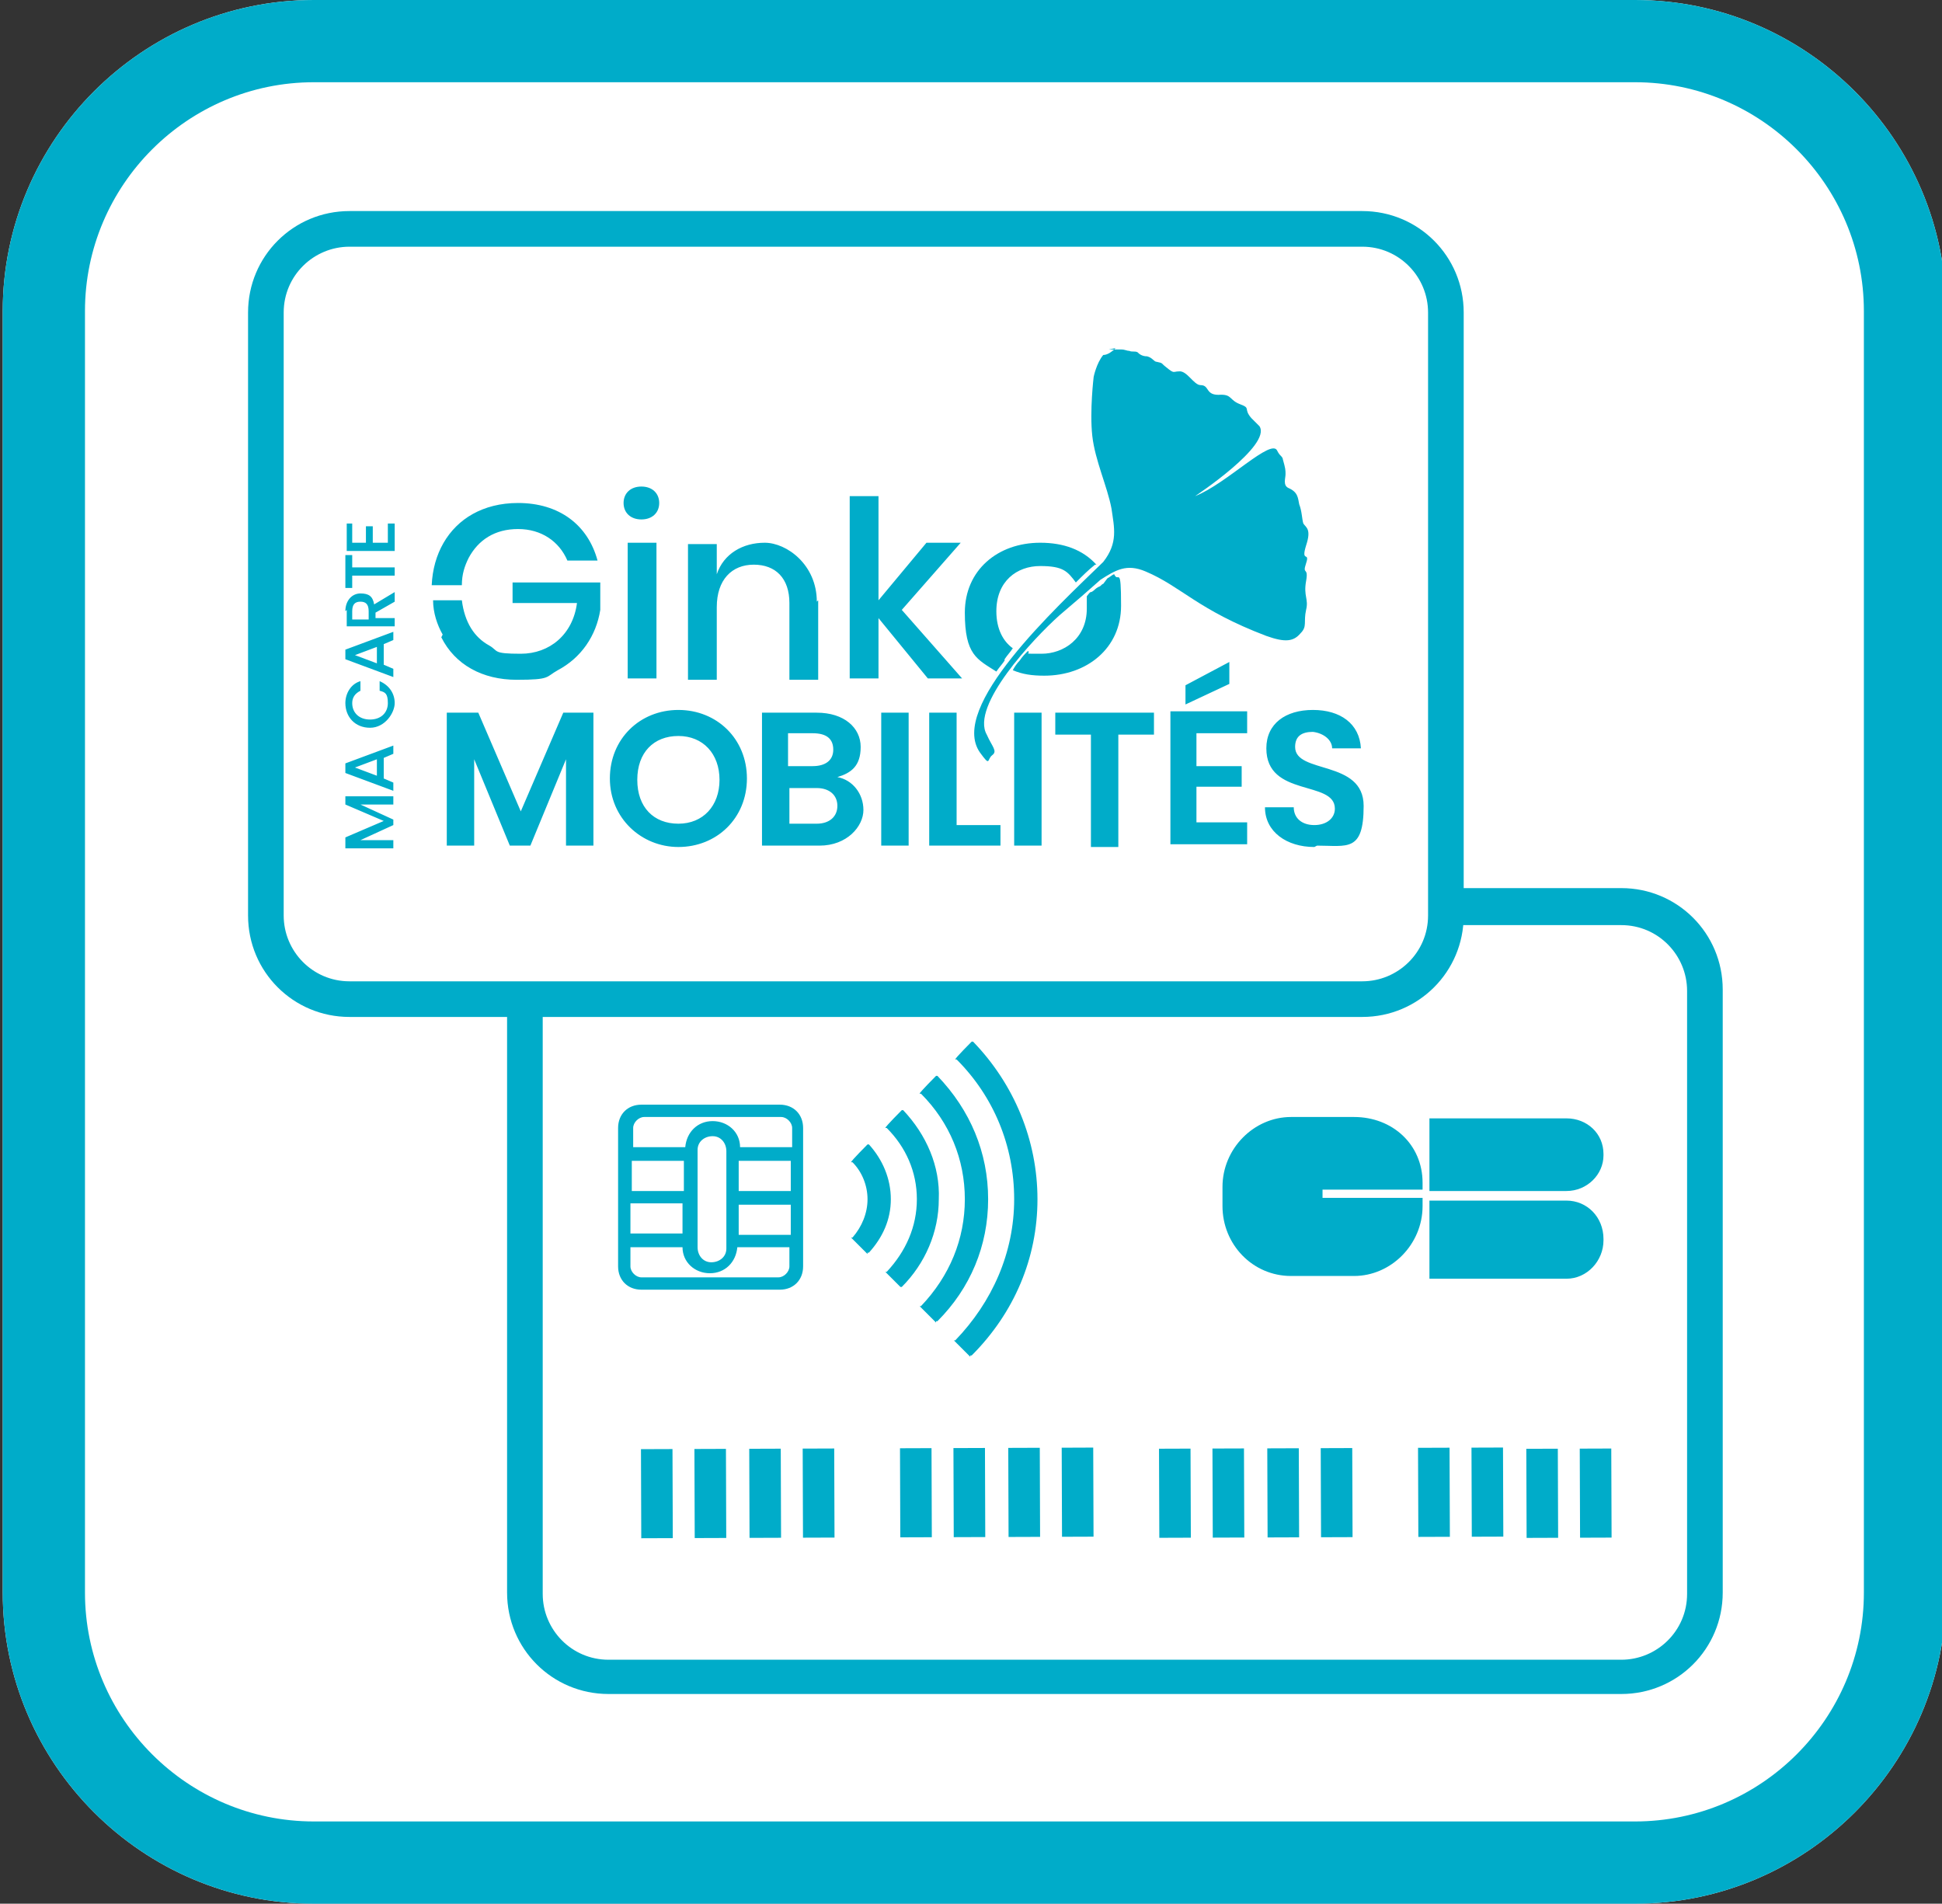 <?xml version="1.0" encoding="UTF-8"?>
<svg xmlns="http://www.w3.org/2000/svg" version="1.2" viewBox="0 0 141.7 138.9">
  <rect x="0" y="0" width="141.7" height="138.9" fill="#333333" stroke="none"/>
  <path fill="#fff" d="M119.3 0H22.9C10.4 0 .2 10.2.2 22.7v93.5c0 12.5 10.2 22.7 22.7 22.7h96.4c12.5 0 22.7-10.2 22.7-22.7V22.7C142 10.2 131.8 0 119.3 0"></path>
  <path fill="#00acc9" d="M119.3 6c9.2 0 16.7 7.5 16.7 16.7v93.5c0 9.2-7.5 16.7-16.7 16.7H22.9c-9.2 0-16.7-7.5-16.7-16.7V22.7C6.2 13.5 13.7 6 22.9 6zm0-6H22.9C10.4 0 .2 10.2.2 22.7v93.5c0 12.5 10.2 22.7 22.7 22.7h96.4c12.5 0 22.7-10.2 22.7-22.7V22.7C142 10.2 131.8 0 119.3 0"></path>
  <rect width="86" height="56.1" x="38.3" y="66.2" fill="#fff" rx="6.1" ry="6.1"></rect>
  <path fill="#00acc9" d="M118.2 123.6H44.4c-4.1 0-7.4-3.3-7.4-7.4v-44c0-4.1 3.3-7.4 7.4-7.4h73.9c4.1 0 7.4 3.3 7.4 7.4v44c0 4.1-3.3 7.4-7.4 7.4ZM44.4 67.5c-2.6 0-4.8 2.1-4.8 4.8v44c0 2.6 2.1 4.8 4.8 4.8h73.9c2.6 0 4.8-2.1 4.8-4.8v-44c0-2.6-2.1-4.8-4.8-4.8z"></path>
  <g fill="#00acc9">
    <path d="m69.8 97.8 1 1c3-3 4.7-7 4.7-11.3s-1.7-8.3-4.7-11.3l-1 1c2.8 2.8 4.3 6.4 4.3 10.3s-1.5 7.6-4.3 10.3"></path>
    <path d="m70.8 99-1.2-1.2h.1C72.4 95 74 91.4 74 87.5s-1.5-7.5-4.2-10.2h-.1c0-.1 1.2-1.3 1.2-1.3h.1c3 3.1 4.7 7.2 4.7 11.5s-1.7 8.3-4.8 11.4h-.1Zm-.8-1.2.8.8c2.9-3 4.6-6.9 4.6-11.1s-1.6-8.1-4.5-11.1l-.8.8c2.7 2.8 4.2 6.4 4.2 10.3s-1.5 7.5-4.2 10.3Z"></path>
    <path d="m67.3 95.3 1 1c4.9-4.8 4.9-12.7 0-17.6l-1 1c4.3 4.3 4.3 11.3 0 15.6"></path>
    <path d="m68.3 96.5-1.2-1.2h.1c2.1-2.2 3.2-4.9 3.2-7.8s-1.1-5.6-3.2-7.7h-.1c0-.1 1.2-1.3 1.2-1.3h.1c2.4 2.5 3.7 5.6 3.7 9s-1.3 6.5-3.7 8.9h-.1Zm-.8-1.2.8.8c2.3-2.3 3.5-5.3 3.5-8.6 0-3.2-1.2-6.3-3.5-8.6l-.8.8c2.1 2.1 3.2 4.9 3.2 7.8s-1.1 5.7-3.2 7.8M63.3 91.3c1-1 1.6-2.3 1.6-3.8 0-1.4-.6-2.8-1.6-3.8l-1 1c.7.7 1.2 1.7 1.2 2.8s-.4 2-1.2 2.8z"></path>
    <path d="m63.3 91.5-1.2-1.2h.1c.7-.8 1.1-1.8 1.1-2.8s-.4-2-1.1-2.7h-.1c0-.1 1.2-1.3 1.2-1.3h.1c1 1.1 1.6 2.5 1.6 4s-.6 2.8-1.6 3.9h-.1Zm-.8-1.2.8.8c.9-1 1.4-2.2 1.4-3.6 0-1.3-.5-2.6-1.4-3.6l-.8.8c.7.8 1.1 1.7 1.1 2.8 0 1-.4 2-1.1 2.8"></path>
    <path d="m64.8 92.8 1 1c1.7-1.7 2.6-3.9 2.6-6.3s-.9-4.6-2.6-6.3l-1 1c1.4 1.4 2.2 3.3 2.2 5.3s-.8 3.9-2.2 5.3"></path>
    <path d="m65.8 94-1.2-1.2h.1c1.4-1.5 2.2-3.3 2.2-5.3s-.8-3.8-2.2-5.2h-.1c0-.1 1.2-1.3 1.2-1.3h.1c1.7 1.8 2.7 4.1 2.6 6.5 0 2.4-1 4.7-2.7 6.4h-.1Zm-.8-1.2.8.8c1.6-1.6 2.5-3.8 2.5-6.1s-.9-4.4-2.5-6.1l-.8.8c1.4 1.4 2.1 3.3 2.1 5.3s-.8 3.9-2.2 5.3ZM56.9 93.2H46.8c-.4 0-.8-.4-.8-.8V91h3.8c0 1.1.9 1.9 2 1.9s1.9-.8 2-1.9h3.8v1.4c0 .4-.4.8-.8.8m-9.9-11.7H57c.4 0 .8.4.8.8v1.4H54c0-1.1-.9-1.9-2-1.9s-1.9.8-2 1.9h-3.8v-1.4c0-.4.4-.8.8-.8m6.9 6.4h3.8v2.2h-3.8zm3.8-3.2v2.2h-3.8v-2.2zm-6.8-.8c0-.6.5-1 1.1-1s1 .5 1 1.1v7.1c0 .6-.5 1-1.1 1s-1-.5-1-1.1zm-1 3h-3.8v-2.2h3.8zM46 90v-2.2h3.8V90zm10.9-9.4H46.8c-1 0-1.7.7-1.7 1.7v10.1c0 1 .7 1.7 1.7 1.7h10.1c1 0 1.7-.7 1.7-1.7V82.3c0-1-.7-1.7-1.7-1.7M46.769 105.736l2.3-.008.022 6.5-2.3.008zM50.669 105.723l2.3-.008.022 6.5-2.3.008zM54.669 105.709l2.3-.008.022 6.5-2.3.008zM58.569 105.695l2.3-.008.022 6.5-2.3.008zM65.669 105.67l2.3-.008.022 6.5-2.3.008zM69.569 105.657l2.3-.008.022 6.5-2.3.008zM73.569 105.643l2.3-.008.022 6.5-2.3.008zM77.468 105.63l2.3-.009.023 6.5-2.3.008zM84.568 105.704l2.3-.008.023 6.5-2.3.008zM88.468 105.69l2.3-.007.023 6.5-2.3.008zM92.468 105.677l2.3-.008.023 6.5-2.3.008zM96.368 105.663l2.3-.008.023 6.5-2.3.008zM103.468 105.638l2.3-.008.023 6.5-2.3.008zM107.368 105.625l2.3-.008.023 6.5-2.3.008zM111.368 105.71l2.3-.007.023 6.5-2.3.008zM115.268 105.697l2.3-.008.023 6.5-2.3.008z"></path>
  </g>
  <g fill="#00acc9" fill-rule="evenodd">
    <path d="M117 84.2c0-1.5-1.2-2.6-2.7-2.6h-10v5.3h10c1.5 0 2.7-1.2 2.7-2.6ZM117 90.4c0-1.6-1.2-2.8-2.7-2.8h-10v5.7h10c1.5 0 2.7-1.3 2.7-2.8ZM96.5 87.5v-.7h7.3v-.5c0-2.8-2.2-4.8-5-4.8h-4.6c-2.7 0-5 2.3-5 5.1V88c0 2.8 2.2 5.1 5 5.1h4.6c2.7 0 5-2.3 5-5.1v-.6h-7.3Z"></path>
  </g>
  <rect width="86" height="56.1" x="19.4" y="16.7" fill="#fff" rx="6.1" ry="6.1"></rect>
  <path fill="#00acc9" d="M99.4 74.2H25.5c-4.1 0-7.4-3.3-7.4-7.4v-44c0-4.1 3.3-7.4 7.4-7.4h73.9c4.1 0 7.4 3.3 7.4 7.4v44c0 4.1-3.3 7.4-7.4 7.4M25.5 18c-2.6 0-4.8 2.1-4.8 4.8v44c0 2.6 2.1 4.8 4.8 4.8h73.9c2.6 0 4.8-2.1 4.8-4.8v-44c0-2.6-2.1-4.8-4.8-4.8z"></path>
  <g fill="#00acc9">
    <path d="M32.7 52h2.2l3.1 7.2 3.1-7.2h2.2v9.7h-2v-6.3l-2.6 6.3h-1.5l-2.6-6.3v6.3h-2V52ZM49.5 61.8c-2.7 0-5-2.1-5-5s2.2-5 5-5 5 2.1 5 5-2.2 5-5 5m0-1.7c1.8 0 3-1.3 3-3.2s-1.2-3.2-3-3.2-3 1.2-3 3.2 1.2 3.2 3 3.2M59.8 61.7h-4.2V52h4c2 0 3.2 1.1 3.2 2.5s-.7 1.9-1.7 2.2c1.1.2 1.9 1.2 1.9 2.4s-1.2 2.6-3.2 2.6m-.5-8.2h-1.8v2.4h1.8c.9 0 1.5-.4 1.5-1.2s-.5-1.2-1.5-1.2m.2 4h-1.9v2.6h2c.9 0 1.5-.5 1.5-1.3s-.6-1.3-1.5-1.3ZM64.3 52h2v9.7h-2zM69.8 52v8.2H73v1.5h-5.2V52zM74 52h2v9.7h-2zM77.1 52h7.1v1.6h-2.6v8.2h-2v-8.2H77V52ZM91 53.5h-3.7v2.4h3.3v1.5h-3.3V60H91v1.6h-5.6v-9.7H91zm-1.3-5.2v1.6l-3.2 1.5V50zM95.9 61.8c-2 0-3.6-1.1-3.6-2.9h2.1c0 .8.6 1.3 1.5 1.3s1.5-.5 1.5-1.2c0-2.1-5-.8-5-4.4 0-1.8 1.4-2.8 3.4-2.8s3.4 1 3.5 2.8h-2.1c0-.6-.6-1.1-1.4-1.2-.8 0-1.3.3-1.3 1.1 0 2 5 .9 5 4.3s-1.2 2.9-3.4 2.9ZM25.2 61.7v-.6l2.8-1.2-2.8-1.2v-.6h3.5v.6h-2.4l2.4 1.1v.4l-2.4 1.1h2.4v.6h-3.5ZM28 55.3v1.5l.7.3v.6l-3.5-1.3v-.7l3.5-1.3v.6zm-2.1.7 1.6.6v-1.2zM25.2 51.3c0-.7.4-1.4 1.1-1.6v.7q-.6.3-.6.9c0 .7.5 1.2 1.3 1.2s1.3-.5 1.3-1.2-.2-.8-.6-.9v-.7c.7.3 1.1.9 1.1 1.6s-.7 1.8-1.8 1.8-1.8-.8-1.8-1.8M28 47v1.5l.7.3v.6l-3.5-1.3v-.7l3.5-1.3v.6zm-2.1.8 1.6.6v-1.2zM25.2 44.6c0-.8.5-1.3 1.1-1.3s.9.2 1 .8l1.5-.9v.7l-1.4.8v.4h1.4v.6h-3.5v-1.2Zm.5 0v.6h1.2v-.6c0-.5-.2-.7-.6-.7s-.6.2-.6.7M25.2 43v-2.5h.5v.9h3.1v.6h-3.1v.9h-.5ZM25.7 38.2v1.4h1v-1.2h.5v1.2h1.1v-1.4h.5v2h-3.5v-2h.5ZM31.5 42.7c.1-2.3 1.2-4.2 3-5.2.9-.5 2-.8 3.3-.8 3 0 5.1 1.6 5.8 4.2h-2.2c-.6-1.4-1.9-2.3-3.6-2.3s-2.9.8-3.6 2.1c-.3.6-.5 1.2-.5 2h-2.1Zm.7 3.8c1 2 3 3.1 5.5 3.1s2.1-.2 3-.7c1.7-.9 2.8-2.5 3.1-4.4v-2h-6.4V44h4.7c-.3 2.3-2 3.7-4.1 3.7s-1.6-.2-2.3-.6c-1.1-.6-1.8-1.7-2-3.3h-2.1c0 .9.3 1.8.7 2.5ZM46.8 35.5c.8 0 1.3.5 1.3 1.2s-.5 1.2-1.3 1.2-1.3-.5-1.3-1.2.5-1.2 1.3-1.2m1.1 4.1v9.9h-2.1v-9.9zM59.7 43.8v5.8h-2.1V44c0-1.8-1-2.8-2.6-2.8s-2.7 1.1-2.7 3.1v5.3h-2.1v-9.9h2.1v2.2c.5-1.5 1.9-2.3 3.5-2.3s3.8 1.6 3.8 4.3ZM67.7 49.5l-3.6-4.4v4.4H62V36.2h2.1v7.6l3.5-4.2h2.5l-4.3 4.9 4.4 5z"></path>
    <path d="M81.4 25.4c-.4.4-.7.5-.9.5-.5.6-.7 1.6-.7 1.6s-.3 2.5-.1 4.3 1.1 3.7 1.4 5.3c.2 1.4.5 2.5-.6 3.9-3.5 3.4-11.3 10.6-9 13.9.8 1.1.5.5.9.2s0-.6-.4-1.5c-1.2-2.1 3.4-7 5.3-8.7 1.3-1.1 2.1-1.8 3-2.6 1.1-.7 1.9-1.2 3.3-.6 2.6 1.1 3.8 2.8 8.8 4.7 1.4.5 2 .4 2.5-.2.5-.5.2-.8.4-1.7.2-.8-.2-1 0-2.1s-.3-.4 0-1.3-.4 0 0-1.3c.4-1.2 0-1.3-.2-1.6-.1-.3-.1-.9-.3-1.4-.1-.5-.1-.9-.8-1.2-.4-.2-.2-.7-.2-1s0-.4-.2-1.1c0-.1-.1-.2-.2-.3 0 0-.1-.1-.2-.3-.4-1-3.7 2.4-6 3.3 0 0 5.6-3.7 4.7-5.1l-.6-.6c-.6-.7 0-.7-.8-1s-.6-.7-1.4-.7c-1.2.1-.8-.7-1.5-.7-.5 0-1-1.1-1.6-1-.4 0-.3.2-.9-.3-.4-.3-.2-.3-.7-.4-.2 0-.3-.3-.7-.4-.4 0-.6-.2-.7-.3-.2-.1-.4 0-.6-.1-.2 0-.3-.1-.6-.1h-.9Z"></path>
    <path d="M73.3 48.1c.2-.3.4-.5.6-.8-.7-.5-1.2-1.4-1.2-2.7 0-2.2 1.5-3.3 3.2-3.3s2 .4 2.6 1.2c.5-.5.9-.9 1.4-1.3h.1c-1-1.1-2.4-1.6-4.1-1.6-3.1 0-5.5 2-5.5 5.1s.9 3.4 2.3 4.3c.2-.3.4-.5.6-.8ZM80.5 42.6c-.1 0-.2.2-.3.2 0 0-.2.1-.3.2 0 0-.2.2-.3.2s-.2.2-.3.3v.9c0 2.2-1.7 3.3-3.3 3.3s-.7 0-1-.2c-.2.2-.4.4-.6.7-.2.2-.4.5-.5.7.7.3 1.4.4 2.3.4 3.1 0 5.6-2 5.6-5.1s-.2-1.6-.5-2.3c-.1 0-.3.2-.5.3Z"></path>
  </g>
</svg>
